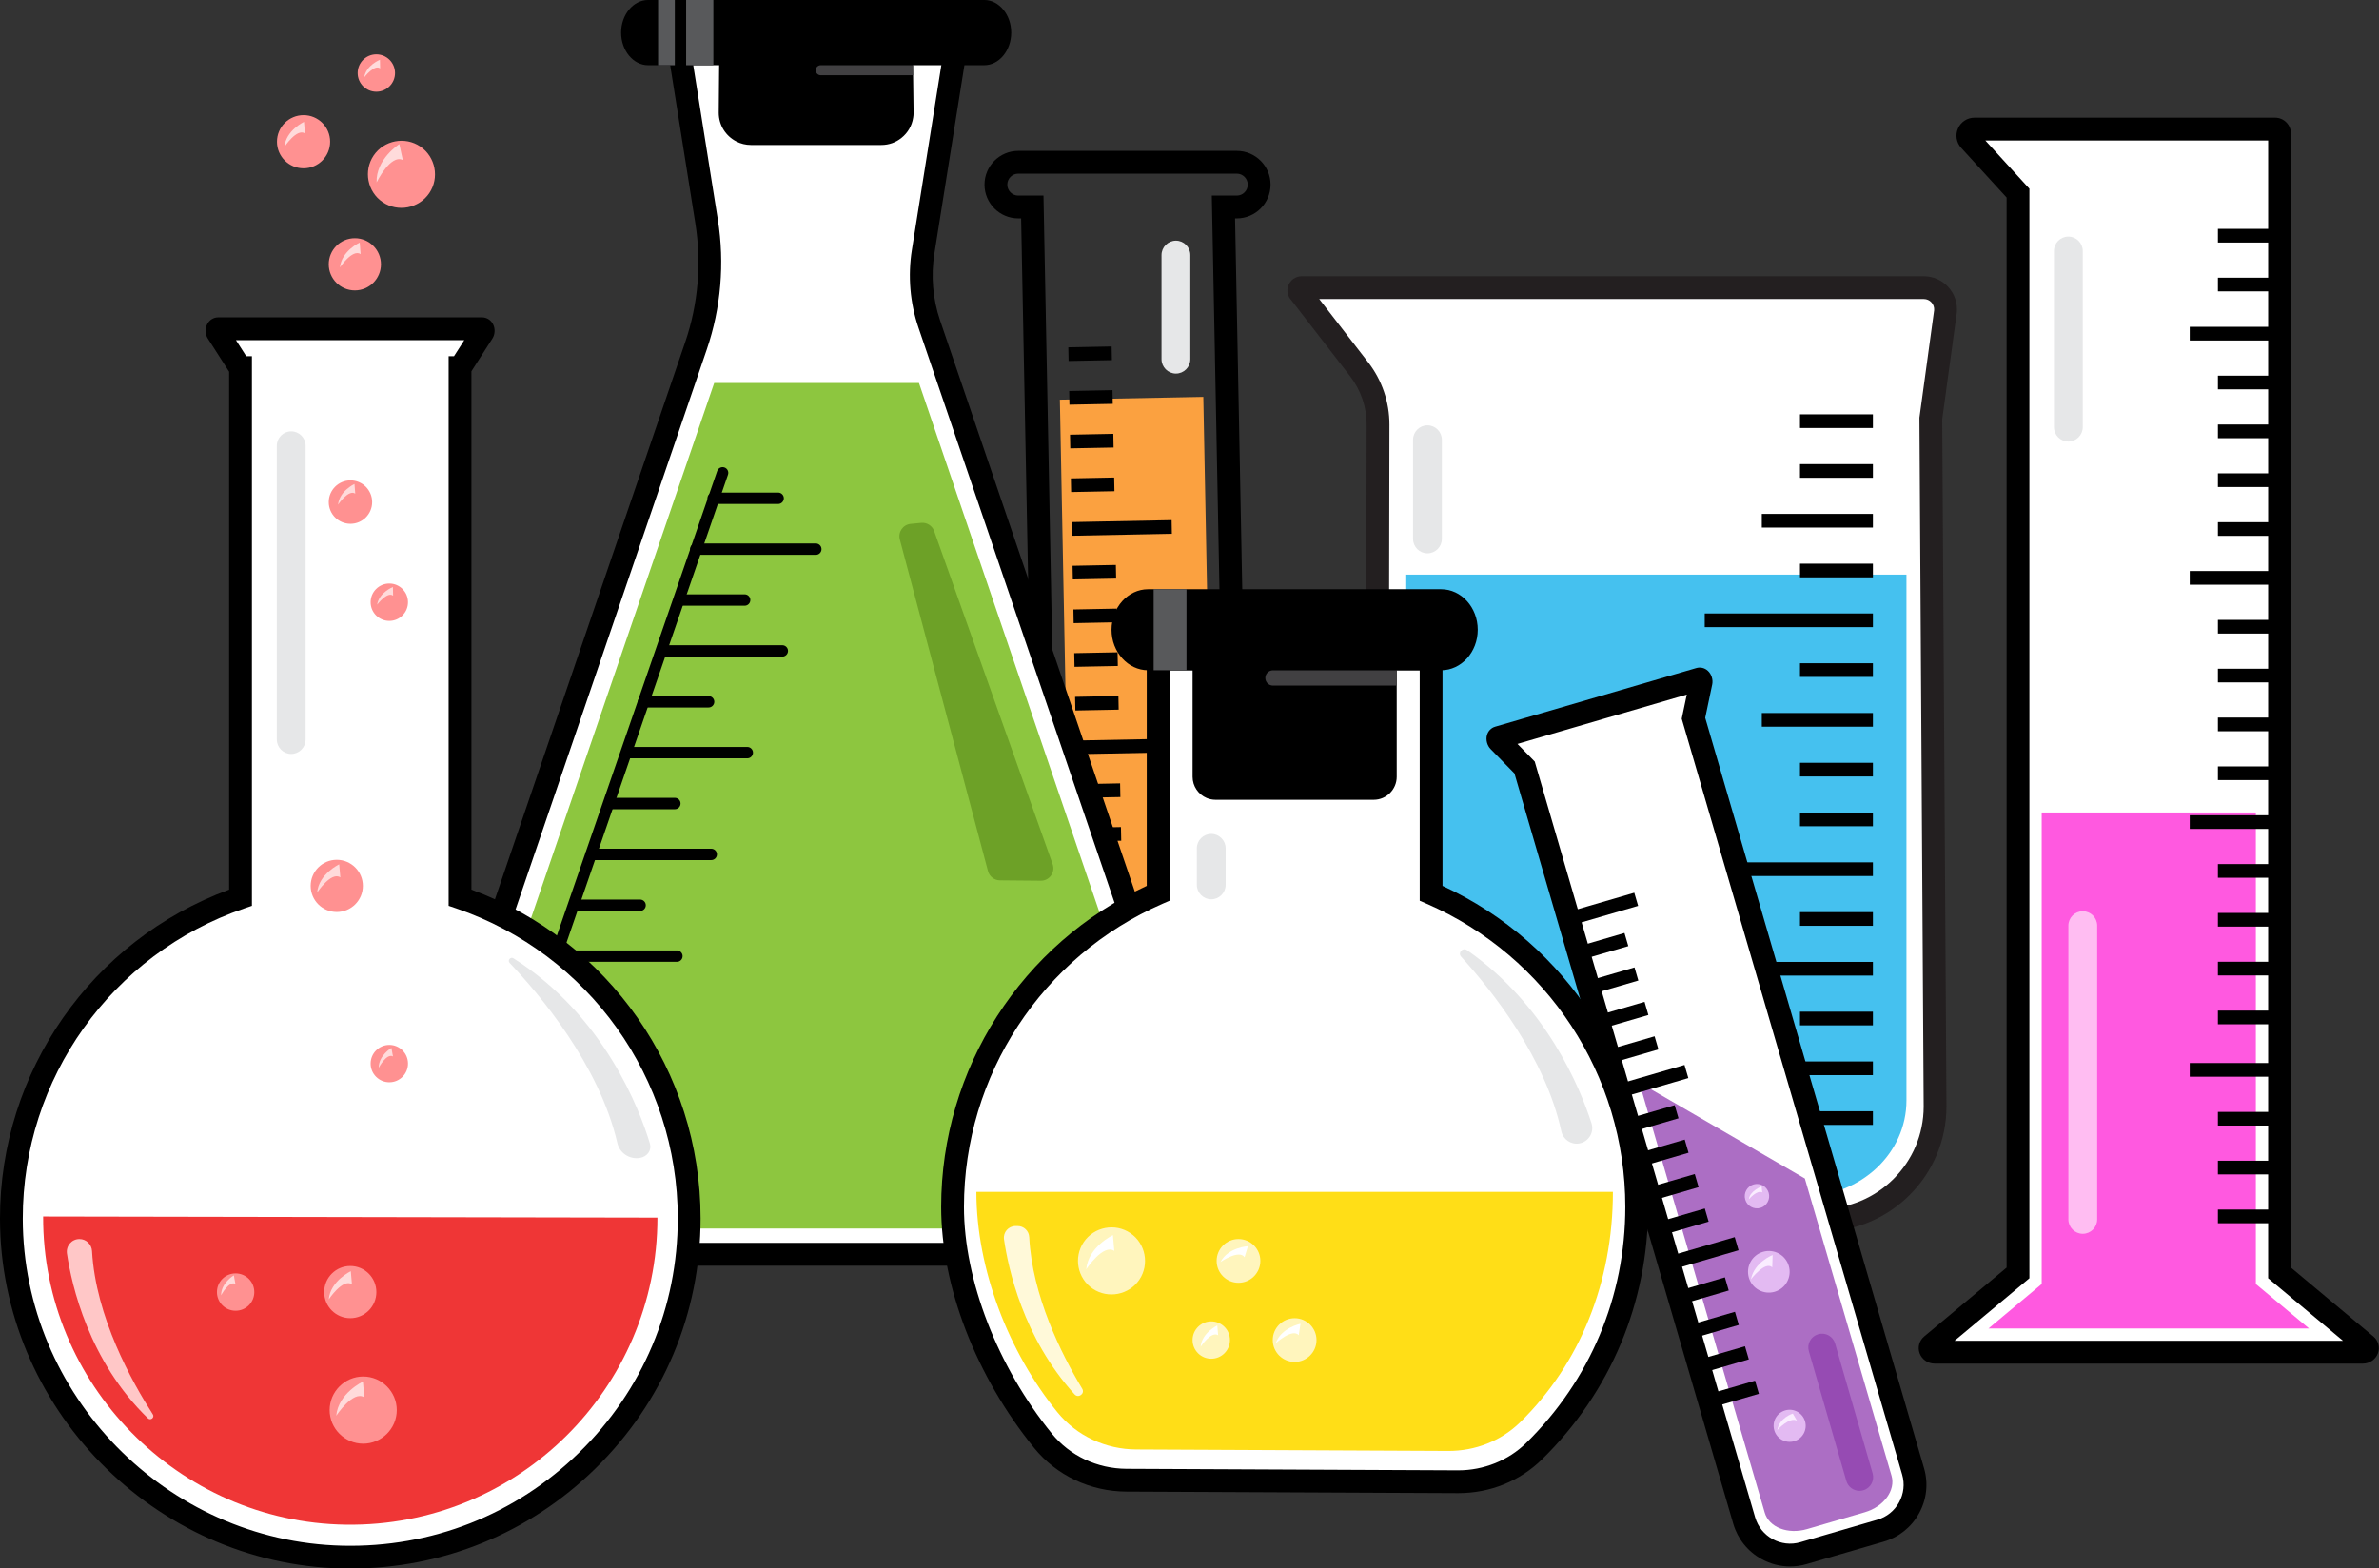 <?xml version="1.0" encoding="UTF-8"?><svg xmlns="http://www.w3.org/2000/svg" xmlns:xlink="http://www.w3.org/1999/xlink" height="344.0" preserveAspectRatio="xMidYMid meet" version="1.0" viewBox="0.0 -0.0 521.7 344.0" width="521.7" zoomAndPan="magnify"><rect x="0.0" y="-0.0" width="521.7" height="344.0" fill="#333333" stroke="none"/><defs><clipPath id="a"><path d="M 420 25 L 521.672 25 L 521.672 300 L 420 300 Z M 420 25"/></clipPath><clipPath id="b"><path d="M 0 69 L 154 69 L 154 344.031 L 0 344.031 Z M 0 69"/></clipPath></defs><g><g><path d="M 421.875 63.086 L 285.453 63.086 C 284.871 63.086 284.602 63.797 285.043 64.168 L 298.082 81.027 C 300.754 84.488 302.203 88.738 302.195 93.109 L 301.926 242.684 C 301.926 256.457 313.09 267.625 326.867 267.625 L 399.406 267.625 C 413.18 267.625 424.348 256.457 424.348 242.684 L 423.418 91.773 L 426.629 68.324 C 426.902 65.516 424.695 63.086 421.875 63.086" fill="#fff"/></g><g><path d="M 421.848 242.684 C 421.848 255.059 411.781 265.125 399.406 265.125 L 326.867 265.125 C 314.492 265.125 304.426 255.059 304.426 242.688 L 304.695 93.113 C 304.703 88.211 303.059 83.375 300.059 79.5 L 289.301 65.586 L 421.875 65.586 C 422.527 65.586 423.125 65.852 423.562 66.332 C 423.988 66.805 424.195 67.406 424.145 68.039 L 420.918 91.613 Z M 429.117 68.566 C 429.316 66.527 428.641 64.488 427.266 62.973 C 425.887 61.453 423.926 60.586 421.875 60.586 L 285.453 60.586 C 284.141 60.586 282.957 61.41 282.512 62.641 C 282.102 63.766 282.363 64.98 283.172 65.832 L 296.105 82.559 C 298.426 85.562 299.703 89.309 299.695 93.105 L 299.426 242.684 C 299.426 257.812 311.734 270.125 326.867 270.125 L 399.406 270.125 C 414.539 270.125 426.848 257.812 426.848 242.668 L 425.918 91.938 L 429.105 68.66 L 429.117 68.566" fill="#231f20"/></g><g><path d="M 395.656 262.352 C 408.039 262.352 418.074 252.953 418.074 241.355 L 418.074 126.035 L 308.176 126.035 L 308.176 170.027 L 308.039 241.355 C 308.039 252.953 318.078 262.352 330.457 262.352 L 395.656 262.352" fill="#45c1ef"/></g><g><path d="M 373.836 243.723 L 373.836 246.723 L 410.719 246.723 L 410.719 243.723 L 373.836 243.723" fill="inherit"/></g><g><path d="M 373.836 189.137 L 373.836 192.137 L 410.719 192.137 L 410.719 189.137 L 373.836 189.137" fill="inherit"/></g><g><path d="M 373.836 134.547 L 373.836 137.547 L 410.719 137.547 L 410.719 134.547 L 373.836 134.547" fill="inherit"/></g><g><path d="M 394.727 232.805 L 394.727 235.805 L 410.719 235.805 L 410.719 232.805 L 394.727 232.805" fill="inherit"/></g><g><path d="M 394.727 221.887 L 394.727 224.887 L 410.719 224.887 L 410.719 221.887 L 394.727 221.887" fill="inherit"/></g><g><path d="M 386.355 210.973 L 386.355 213.973 L 410.719 213.973 L 410.719 210.973 L 386.355 210.973" fill="inherit"/></g><g><path d="M 394.727 200.055 L 394.727 203.055 L 410.719 203.055 L 410.719 200.055 L 394.727 200.055" fill="inherit"/></g><g><path d="M 394.727 178.219 L 394.727 181.219 L 410.719 181.219 L 410.719 178.219 L 394.727 178.219" fill="inherit"/></g><g><path d="M 394.727 167.301 L 394.727 170.301 L 410.719 170.301 L 410.719 167.301 L 394.727 167.301" fill="inherit"/></g><g><path d="M 386.355 156.383 L 386.355 159.383 L 410.719 159.383 L 410.719 156.383 L 386.355 156.383" fill="inherit"/></g><g><path d="M 394.727 145.465 L 394.727 148.465 L 410.719 148.465 L 410.719 145.465 L 394.727 145.465" fill="inherit"/></g><g><path d="M 394.727 123.629 L 394.727 126.629 L 410.719 126.629 L 410.719 123.629 L 394.727 123.629" fill="inherit"/></g><g><path d="M 386.355 112.711 L 386.355 115.711 L 410.719 115.711 L 410.719 112.711 L 386.355 112.711" fill="inherit"/></g><g><path d="M 394.727 101.793 L 394.727 104.793 L 410.719 104.793 L 410.719 101.793 L 394.727 101.793" fill="inherit"/></g><g><path d="M 394.727 90.875 L 394.727 93.875 L 410.719 93.875 L 410.719 90.875 L 394.727 90.875" fill="inherit"/></g><g><path d="M 313.031 121.359 C 311.293 121.359 309.875 119.941 309.875 118.203 L 309.875 96.449 C 309.875 94.711 311.293 93.289 313.031 93.289 C 314.77 93.289 316.191 94.711 316.191 96.449 L 316.191 118.203 C 316.191 119.941 314.77 121.359 313.031 121.359" fill="#e6e7e8"/></g><g><path d="M 423.578 295.027 C 422.918 295.582 423.352 296.574 424.254 296.574 L 518.168 296.574 C 519.074 296.574 519.508 295.582 518.848 295.027 L 499.891 279.188 L 499.891 29.285 C 499.891 28.746 499.453 28.309 498.914 28.309 L 432.988 28.309 C 431.727 28.309 431.07 29.805 431.918 30.734 L 442.535 42.355 L 442.535 279.188 L 423.578 295.027" fill="#fff"/></g><g clip-path="url(#a)"><path d="M 435.371 30.809 L 497.391 30.809 L 497.391 280.355 L 513.809 294.074 L 428.617 294.074 L 445.035 280.355 L 445.035 41.387 Z M 421.977 293.109 C 420.875 294.031 420.477 295.48 420.961 296.809 C 421.453 298.164 422.777 299.074 424.254 299.074 L 518.168 299.074 C 519.648 299.074 520.973 298.164 521.465 296.812 C 521.949 295.484 521.551 294.031 520.449 293.109 L 502.391 278.02 L 502.391 29.285 C 502.391 27.367 500.832 25.809 498.914 25.809 L 432.988 25.809 C 431.422 25.809 430.004 26.734 429.375 28.164 C 428.742 29.594 429.016 31.266 430.07 32.422 L 440.035 43.324 L 440.035 278.02 L 421.977 293.109" fill="inherit"/></g><g><path d="M 447.73 178.203 L 447.73 281.617 L 436.051 291.379 L 506.375 291.379 L 494.695 281.617 L 494.695 178.203 L 447.73 178.203" fill="#ff59e0"/></g><g><path d="M 480.195 71.684 L 480.195 74.684 L 498.281 74.684 L 498.281 71.684 L 480.195 71.684" fill="inherit"/></g><g><path d="M 480.195 125.242 L 480.195 128.242 L 498.281 128.242 L 498.281 125.242 L 480.195 125.242" fill="inherit"/></g><g><path d="M 480.195 178.805 L 480.195 181.805 L 498.281 181.805 L 498.281 178.805 L 480.195 178.805" fill="inherit"/></g><g><path d="M 486.375 82.395 L 486.375 85.395 L 498.281 85.395 L 498.281 82.395 L 486.375 82.395" fill="inherit"/></g><g><path d="M 486.375 93.109 L 486.375 96.109 L 498.281 96.109 L 498.281 93.109 L 486.375 93.109" fill="inherit"/></g><g><path d="M 486.375 103.82 L 486.375 106.82 L 498.281 106.82 L 498.281 103.82 L 486.375 103.82" fill="inherit"/></g><g><path d="M 486.375 114.531 L 486.375 117.531 L 498.281 117.531 L 498.281 114.531 L 486.375 114.531" fill="inherit"/></g><g><path d="M 486.375 135.957 L 486.375 138.957 L 498.281 138.957 L 498.281 135.957 L 486.375 135.957" fill="inherit"/></g><g><path d="M 486.375 146.668 L 486.375 149.668 L 498.281 149.668 L 498.281 146.668 L 486.375 146.668" fill="inherit"/></g><g><path d="M 486.375 157.383 L 486.375 160.383 L 498.281 160.383 L 498.281 157.383 L 486.375 157.383" fill="inherit"/></g><g><path d="M 486.375 168.094 L 486.375 171.094 L 498.281 171.094 L 498.281 168.094 L 486.375 168.094" fill="inherit"/></g><g><path d="M 486.375 189.516 L 486.375 192.516 L 498.281 192.516 L 498.281 189.516 L 486.375 189.516" fill="inherit"/></g><g><path d="M 486.375 200.23 L 486.375 203.23 L 498.281 203.23 L 498.281 200.23 L 486.375 200.23" fill="inherit"/></g><g><path d="M 486.375 210.941 L 486.375 213.941 L 498.281 213.941 L 498.281 210.941 L 486.375 210.941" fill="inherit"/></g><g><path d="M 486.375 221.652 L 486.375 224.652 L 498.281 224.652 L 498.281 221.652 L 486.375 221.652" fill="inherit"/></g><g><path d="M 480.195 233.152 L 480.195 236.152 L 498.281 236.152 L 498.281 233.152 L 480.195 233.152" fill="inherit"/></g><g><path d="M 486.375 243.867 L 486.375 246.867 L 498.281 246.867 L 498.281 243.867 L 486.375 243.867" fill="inherit"/></g><g><path d="M 486.375 254.578 L 486.375 257.578 L 498.281 257.578 L 498.281 254.578 L 486.375 254.578" fill="inherit"/></g><g><path d="M 486.375 265.289 L 486.375 268.289 L 498.281 268.289 L 498.281 265.289 L 486.375 265.289" fill="inherit"/></g><g><path d="M 486.375 50.195 L 486.375 53.195 L 498.281 53.195 L 498.281 50.195 L 486.375 50.195" fill="inherit"/></g><g><path d="M 486.375 60.906 L 486.375 63.906 L 498.281 63.906 L 498.281 60.906 L 486.375 60.906" fill="inherit"/></g><g><path d="M 456.738 270.605 C 455.004 270.605 453.582 269.184 453.582 267.445 L 453.582 203.016 C 453.582 201.281 455.004 199.859 456.738 199.859 C 458.477 199.859 459.898 201.281 459.898 203.016 L 459.898 267.445 C 459.898 269.184 458.477 270.605 456.738 270.605" fill="#ffbdf2"/></g><g><path d="M 453.582 96.844 C 451.844 96.844 450.422 95.422 450.422 93.684 L 450.422 55.043 C 450.422 53.309 451.844 51.887 453.582 51.887 C 455.316 51.887 456.738 53.309 456.738 55.043 L 456.738 93.684 C 456.738 95.422 455.316 96.844 453.582 96.844" fill="#e6e7e8"/></g><g><path d="M 243.84 235.23 L 258.188 234.949 C 262.914 234.859 266.672 230.953 266.578 226.23 L 263.879 87.051 L 232.422 87.66 L 235.121 226.84 C 235.211 231.566 239.117 235.32 243.84 235.23" fill="#fba140"/></g><g><path d="M 258.785 209.902 L 236.875 210.328 L 236.934 213.328 L 258.844 212.902 L 258.785 209.902" fill="inherit"/></g><g><path d="M 257.855 161.992 L 235.945 162.418 L 236.004 165.414 L 257.914 164.992 L 257.855 161.992" fill="inherit"/></g><g><path d="M 256.93 114.082 L 235.016 114.508 L 235.074 117.508 L 256.984 117.078 L 256.93 114.082" fill="inherit"/></g><g><path d="M 246.191 200.562 L 236.691 200.746 L 236.746 203.746 L 246.246 203.562 L 246.191 200.562" fill="inherit"/></g><g><path d="M 246.004 190.98 L 236.504 191.164 L 236.562 194.164 L 246.062 193.98 L 246.004 190.98" fill="inherit"/></g><g><path d="M 245.816 181.398 L 236.316 181.582 L 236.375 184.582 L 245.879 184.398 L 245.816 181.398" fill="inherit"/></g><g><path d="M 245.633 171.816 L 236.133 172 L 236.191 175 L 245.691 174.816 L 245.633 171.816" fill="inherit"/></g><g><path d="M 245.262 152.652 L 235.762 152.836 L 235.82 155.836 L 245.32 155.648 L 245.262 152.652" fill="inherit"/></g><g><path d="M 245.074 143.07 L 235.574 143.254 L 235.633 146.254 L 245.133 146.066 L 245.074 143.07" fill="inherit"/></g><g><path d="M 244.891 133.488 L 235.391 133.672 L 235.445 136.672 L 244.949 136.484 L 244.891 133.488" fill="inherit"/></g><g><path d="M 244.703 123.906 L 235.203 124.09 L 235.262 127.09 L 244.762 126.902 L 244.703 123.906" fill="inherit"/></g><g><path d="M 244.332 104.738 L 234.832 104.926 L 234.891 107.922 L 244.391 107.738 L 244.332 104.738" fill="inherit"/></g><g><path d="M 244.145 95.156 L 234.645 95.344 L 234.703 98.34 L 244.203 98.156 L 244.145 95.156" fill="inherit"/></g><g><path d="M 243.961 85.574 L 234.461 85.762 L 234.52 88.758 L 244.02 88.574 L 243.961 85.574" fill="inherit"/></g><g><path d="M 243.773 75.992 L 234.273 76.18 L 234.332 79.176 L 243.832 78.992 L 243.773 75.992" fill="inherit"/></g><g><path d="M 265.746 42.898 L 269.34 228.258 C 269.387 230.637 268.504 232.887 266.859 234.602 C 265.211 236.312 262.996 237.281 260.617 237.324 L 241.508 237.699 C 239.137 237.777 236.879 236.863 235.164 235.215 C 233.453 233.566 232.484 231.352 232.438 228.973 L 228.828 42.898 L 223.301 42.898 C 221.977 42.898 220.895 41.816 220.895 40.492 C 220.895 39.164 221.977 38.086 223.301 38.086 L 271.219 38.086 C 272.547 38.086 273.625 39.164 273.625 40.492 C 273.625 41.816 272.547 42.898 271.219 42.898 Z M 278.625 40.492 C 278.625 36.406 275.305 33.086 271.219 33.086 L 223.301 33.086 C 219.219 33.086 215.895 36.406 215.895 40.492 C 215.895 44.574 219.219 47.898 223.301 47.898 L 223.926 47.898 L 227.438 229.07 C 227.512 232.781 229.023 236.242 231.699 238.816 C 234.309 241.328 237.719 242.699 241.328 242.699 C 241.418 242.699 241.512 242.699 241.602 242.699 L 260.715 242.324 C 268.375 242.176 274.488 235.824 274.34 228.16 L 270.844 47.898 L 271.219 47.898 C 275.305 47.898 278.625 44.574 278.625 40.492" fill="inherit"/></g><g><path d="M 257.875 81.938 C 256.137 81.938 254.715 80.516 254.715 78.777 L 254.715 55.941 C 254.715 54.203 256.137 52.781 257.875 52.781 C 259.609 52.781 261.031 54.203 261.031 55.941 L 261.031 78.777 C 261.031 80.516 259.609 81.938 257.875 81.938" fill="#e6e7e8"/></g><g><path d="M 96.738 239.535 C 90.828 256.848 102.973 275.098 120.387 275.098 L 237.562 275.098 C 254.977 275.098 267.121 256.855 261.219 239.555 L 203.789 71.078 C 202.047 65.992 201.59 60.523 202.441 55.188 L 208.684 16.016 L 208.957 14.301 L 209.379 11.637 L 149.074 11.637 L 149.496 14.301 L 149.77 16.016 L 154.957 48.625 C 156.406 57.754 155.609 67.121 152.629 75.828 L 96.738 239.535" fill="#fff"/></g><g><path d="M 157.426 48.234 L 152 14.137 L 206.453 14.137 L 199.973 54.793 C 199.059 60.527 199.559 66.441 201.422 71.887 L 258.852 240.359 C 261.48 248.07 260.262 256.57 255.586 263.105 C 251.27 269.137 244.699 272.598 237.562 272.598 L 120.387 272.598 C 113.25 272.598 106.684 269.137 102.367 263.105 C 97.691 256.566 96.473 248.059 99.105 240.344 L 154.996 76.637 C 158.094 67.574 158.938 57.75 157.426 48.234 Z M 94.375 238.727 C 91.219 247.965 92.688 258.164 98.301 266.016 C 103.566 273.375 111.617 277.598 120.387 277.598 L 237.562 277.598 C 246.336 277.598 254.387 273.375 259.652 266.016 C 265.262 258.172 266.734 247.977 263.586 238.746 L 206.152 70.27 C 204.555 65.59 204.121 60.512 204.91 55.582 L 212.309 9.137 L 146.148 9.137 L 152.488 49.016 C 153.871 57.73 153.102 66.723 150.266 75.02 L 94.375 238.727" fill="inherit"/></g><g><path d="M 232.23 269.445 C 248.059 269.445 259.09 252.863 253.73 237.137 L 201.527 84.004 L 156.617 84.004 L 104.227 237.121 C 98.859 252.852 109.895 269.445 125.723 269.445 L 232.23 269.445" fill="#8dc63f"/></g><g><path d="M 221.754 7.152 C 221.754 5.191 221.086 3.395 220.012 2.102 C 218.938 0.801 217.465 -0.004 215.832 -0.004 L 142.125 -0.004 C 138.871 -0.004 136.207 3.223 136.207 7.152 C 136.207 9.113 136.875 10.91 137.945 12.203 C 139.02 13.496 140.496 14.301 142.125 14.301 L 157.707 14.301 L 157.688 16.016 L 157.613 24.723 C 157.613 27.465 159.172 29.848 161.465 31.02 C 162.426 31.516 163.527 31.797 164.691 31.797 L 193.27 31.797 C 194.953 31.797 196.484 31.223 197.695 30.238 C 199.031 29.168 199.977 27.609 200.25 25.84 C 200.316 25.473 200.344 25.109 200.344 24.723 L 200.25 17.281 L 200.234 16.016 L 200.215 14.301 L 215.832 14.301 C 219.086 14.301 221.754 11.086 221.754 7.152" fill="inherit"/></g><g><path d="M 140.816 233.27 C 141.508 233.27 142.066 232.711 142.066 232.02 C 142.066 231.328 141.508 230.77 140.816 230.77 L 114.488 230.77 C 113.801 230.77 113.238 231.328 113.238 232.02 C 113.238 232.711 113.801 233.27 114.488 233.27 L 140.816 233.27" fill="inherit"/></g><g><path d="M 170.641 110.535 C 171.332 110.535 171.891 109.977 171.891 109.285 C 171.891 108.598 171.332 108.035 170.641 108.035 L 156.387 108.035 C 155.695 108.035 155.137 108.598 155.137 109.285 C 155.137 109.977 155.695 110.535 156.387 110.535 L 170.641 110.535" fill="inherit"/></g><g><path d="M 178.902 121.695 C 179.594 121.695 180.152 121.137 180.152 120.445 C 180.152 119.754 179.594 119.195 178.902 119.195 L 152.574 119.195 C 151.883 119.195 151.324 119.754 151.324 120.445 C 151.324 121.137 151.883 121.695 152.574 121.695 L 178.902 121.695" fill="inherit"/></g><g><path d="M 163.297 132.852 C 163.984 132.852 164.547 132.293 164.547 131.602 C 164.547 130.91 163.984 130.352 163.297 130.352 L 149.039 130.352 C 148.352 130.352 147.789 130.91 147.789 131.602 C 147.789 132.293 148.352 132.852 149.039 132.852 L 163.297 132.852" fill="inherit"/></g><g><path d="M 171.559 144.012 C 172.246 144.012 172.809 143.449 172.809 142.762 C 172.809 142.07 172.246 141.512 171.559 141.512 L 145.227 141.512 C 144.539 141.512 143.977 142.07 143.977 142.762 C 143.977 143.449 144.539 144.012 145.227 144.012 L 171.559 144.012" fill="inherit"/></g><g><path d="M 155.391 155.168 C 156.082 155.168 156.641 154.609 156.641 153.918 C 156.641 153.227 156.082 152.668 155.391 152.668 L 141.137 152.668 C 140.445 152.668 139.887 153.227 139.887 153.918 C 139.887 154.609 140.445 155.168 141.137 155.168 L 155.391 155.168" fill="inherit"/></g><g><path d="M 163.879 166.324 C 164.566 166.324 165.129 165.766 165.129 165.074 C 165.129 164.387 164.566 163.824 163.879 163.824 L 137.551 163.824 C 136.859 163.824 136.301 164.387 136.301 165.074 C 136.301 165.766 136.859 166.324 137.551 166.324 L 163.879 166.324" fill="inherit"/></g><g><path d="M 147.992 177.484 C 148.684 177.484 149.242 176.922 149.242 176.234 C 149.242 175.543 148.684 174.984 147.992 174.984 L 133.734 174.984 C 133.047 174.984 132.484 175.543 132.484 176.234 C 132.484 176.922 133.047 177.484 133.734 177.484 L 147.992 177.484" fill="inherit"/></g><g><path d="M 155.973 188.641 C 156.664 188.641 157.223 188.078 157.223 187.391 C 157.223 186.699 156.664 186.141 155.973 186.141 L 129.645 186.141 C 128.953 186.141 128.395 186.699 128.395 187.391 C 128.395 188.078 128.953 188.641 129.645 188.641 L 155.973 188.641" fill="inherit"/></g><g><path d="M 140.367 199.797 C 141.059 199.797 141.617 199.238 141.617 198.547 C 141.617 197.855 141.059 197.297 140.367 197.297 L 126.113 197.297 C 125.422 197.297 124.863 197.855 124.863 198.547 C 124.863 199.238 125.422 199.797 126.113 199.797 L 140.367 199.797" fill="inherit"/></g><g><path d="M 148.441 210.953 C 149.133 210.953 149.691 210.395 149.691 209.703 C 149.691 209.016 149.133 208.453 148.441 208.453 L 122.113 208.453 C 121.422 208.453 120.863 209.016 120.863 209.703 C 120.863 210.395 121.422 210.953 122.113 210.953 L 148.441 210.953" fill="inherit"/></g><g><path d="M 132.559 222.113 C 133.246 222.113 133.809 221.555 133.809 220.863 C 133.809 220.172 133.246 219.613 132.559 219.613 L 118.301 219.613 C 117.609 219.613 117.051 220.172 117.051 220.863 C 117.051 221.555 117.609 222.113 118.301 222.113 L 132.559 222.113" fill="inherit"/></g><g><path d="M 111.242 241.824 C 111.758 241.824 112.242 241.5 112.422 240.98 L 159.641 104.117 C 159.867 103.465 159.52 102.754 158.867 102.527 C 158.215 102.305 157.504 102.648 157.277 103.301 L 110.059 240.168 C 109.836 240.82 110.18 241.531 110.832 241.758 C 110.969 241.805 111.105 241.824 111.242 241.824" fill="inherit"/></g><g><path d="M 144.316 -0.004 L 144.316 14.301 L 147.984 14.301 L 147.984 -0.004 L 144.316 -0.004" fill="#58595b"/></g><g><path d="M 150.465 -0.004 L 150.465 14.301 L 156.434 14.301 L 156.434 -0.004 L 150.465 -0.004" fill="#58595b"/></g><g><path d="M 219.273 193.086 L 228.238 193.168 C 230.137 193.188 231.473 191.312 230.836 189.523 L 204.855 116.48 C 204.438 115.301 203.266 114.559 202.02 114.68 L 199.699 114.902 C 198.02 115.066 196.891 116.695 197.324 118.32 L 216.66 191.059 C 216.977 192.242 218.043 193.074 219.273 193.086" fill="#6da127"/></g><g><path d="M 200.234 16.504 L 200.223 14.301 L 179.988 14.301 C 179.383 14.301 178.891 14.793 178.891 15.398 C 178.887 16.008 179.379 16.504 179.988 16.504 L 200.234 16.504" fill="#414042"/></g><g><path d="M 2.5 267.301 C 2.547 307.387 34.938 340.559 75.012 341.508 C 116.879 342.5 151.133 308.855 151.133 267.211 C 151.133 234.594 130.113 206.887 100.883 196.887 L 100.883 80.629 L 100.926 80.629 L 105.883 72.902 C 106.059 72.629 105.949 72.105 105.719 72.105 L 47.844 72.105 C 47.613 72.105 47.508 72.629 47.684 72.902 L 52.641 80.629 L 52.746 80.629 L 52.746 196.887 C 23.492 206.895 2.461 234.645 2.5 267.301" fill="#fff"/></g><g clip-path="url(#b)"><path d="M 54.004 78.129 L 51.746 74.605 L 101.816 74.605 L 99.559 78.129 L 98.383 78.129 L 98.383 198.672 L 100.074 199.25 C 129.117 209.188 148.633 236.496 148.633 267.211 C 148.633 286.719 140.945 304.965 126.988 318.598 C 113.035 332.223 94.594 339.477 75.07 339.008 C 36.48 338.094 5.047 305.926 5 267.301 C 4.965 236.547 24.477 209.199 53.555 199.25 L 55.246 198.672 L 55.246 78.129 Z M 0 267.305 C 0.047 308.621 33.672 343.027 74.953 344.008 C 75.582 344.023 76.207 344.031 76.832 344.031 C 97.02 344.027 116.008 336.309 130.48 322.172 C 145.41 307.594 153.633 288.074 153.633 267.211 C 153.633 234.961 133.516 206.215 103.383 195.121 L 103.383 81.426 L 107.984 74.254 C 108.586 73.316 108.629 72.027 108.09 71.039 C 107.605 70.156 106.699 69.605 105.719 69.605 L 47.844 69.605 C 46.867 69.605 45.957 70.156 45.477 71.035 C 44.938 72.023 44.977 73.316 45.578 74.25 L 50.246 81.531 L 50.246 195.121 C 20.082 206.23 -0.039 235.012 0 267.305" fill="inherit"/></g><g><path d="M 144.168 267.055 L 9.465 266.809 C 9.332 303.551 39.117 333.891 75.855 334.402 C 113.492 334.926 144.168 304.57 144.168 267.055" fill="#ef3636"/></g><g><path d="M 94.137 42.359 C 96.406 39.004 95.52 34.402 92.168 32.133 C 88.812 29.863 84.215 30.75 81.941 34.102 C 79.672 37.457 80.559 42.059 83.91 44.328 C 87.266 46.598 91.867 45.711 94.137 42.359" fill="#ff9191"/></g><g><path d="M 79.652 316.637 C 83.699 316.637 87.012 313.324 87.012 309.273 C 87.012 305.227 83.699 301.91 79.652 301.91 C 75.602 301.91 72.289 305.227 72.289 309.273 C 72.289 313.324 75.602 316.637 79.652 316.637" fill="#ff9191"/></g><g><path d="M 86.629 16.016 C 86.629 13.754 84.793 11.918 82.531 11.918 C 80.27 11.918 78.434 13.754 78.434 16.016 C 78.434 18.277 80.27 20.113 82.531 20.113 C 84.793 20.113 86.629 18.277 86.629 16.016" fill="#ff9191"/></g><g><path d="M 89.473 132.082 C 89.473 129.82 87.637 127.984 85.375 127.984 C 83.113 127.984 81.277 129.82 81.277 132.082 C 81.277 134.344 83.113 136.18 85.375 136.18 C 87.637 136.18 89.473 134.344 89.473 132.082" fill="#ff9191"/></g><g><path d="M 55.766 283.391 C 55.766 281.125 53.93 279.293 51.668 279.293 C 49.406 279.293 47.574 281.125 47.574 283.391 C 47.574 285.652 49.406 287.484 51.668 287.484 C 53.93 287.484 55.766 285.652 55.766 283.391" fill="#ff9191"/></g><g><path d="M 89.473 233.273 C 89.473 231.012 87.637 229.176 85.375 229.176 C 83.113 229.176 81.277 231.012 81.277 233.273 C 81.277 235.535 83.113 237.371 85.375 237.371 C 87.637 237.371 89.473 235.535 89.473 233.273" fill="#ff9191"/></g><g><path d="M 83.543 57.969 C 83.543 54.809 80.98 52.246 77.816 52.246 C 74.656 52.246 72.094 54.809 72.094 57.969 C 72.094 61.133 74.656 63.695 77.816 63.695 C 80.98 63.695 83.543 61.133 83.543 57.969" fill="#ff9191"/></g><g><path d="M 79.578 194.301 C 79.578 191.141 77.012 188.578 73.852 188.578 C 70.691 188.578 68.129 191.141 68.129 194.301 C 68.129 197.465 70.691 200.027 73.852 200.027 C 77.012 200.027 79.578 197.465 79.578 194.301" fill="#ff9191"/></g><g><path d="M 82.539 283.391 C 82.539 280.227 79.977 277.664 76.816 277.664 C 73.656 277.664 71.094 280.227 71.094 283.391 C 71.094 286.551 73.656 289.113 76.816 289.113 C 79.977 289.113 82.539 286.551 82.539 283.391" fill="#ff9191"/></g><g><path d="M 72.398 31.082 C 72.398 27.863 69.789 25.254 66.57 25.254 C 63.352 25.254 60.738 27.863 60.738 31.082 C 60.738 34.301 63.352 36.91 66.57 36.91 C 69.789 36.91 72.398 34.301 72.398 31.082" fill="#ff9191"/></g><g><path d="M 140.27 253.969 C 142.012 253.699 142.945 252.23 142.516 250.809 C 140.309 243.473 132.586 222.891 112.605 210.188 C 111.949 209.773 111.23 210.637 111.766 211.199 C 118.195 217.949 131.371 233.441 135.387 250.711 C 135.895 252.906 138.043 254.309 140.27 253.969" fill="#e6e7e8"/></g><g><path d="M 67.02 162.195 L 67.02 97.766 C 67.02 96.027 65.598 94.609 63.859 94.609 C 62.125 94.609 60.703 96.027 60.703 97.766 L 60.703 162.195 C 60.703 163.934 62.125 165.355 63.859 165.355 C 65.598 165.355 67.02 163.934 67.02 162.195" fill="#e6e7e8"/></g><g><path d="M 66.883 29.266 L 66.664 26.727 C 66.664 26.727 62.707 28.586 62.375 32.215 C 62.375 32.215 65.102 28.066 66.883 29.266" fill="#ffdbdb"/></g><g><path d="M 74.637 192.434 L 74.387 189.57 C 74.387 189.57 69.926 191.664 69.551 195.758 C 69.551 195.758 72.629 191.078 74.637 192.434" fill="#ffdbdb"/></g><g><path d="M 77.18 281.676 L 76.934 278.816 C 76.934 278.816 72.469 280.91 72.094 285.004 C 72.094 285.004 75.172 280.324 77.18 281.676" fill="#ffdbdb"/></g><g><path d="M 79.895 306.488 L 79.594 303.023 C 79.594 303.023 74.195 305.559 73.738 310.512 C 73.738 310.512 77.465 304.848 79.895 306.488" fill="#ffdbdb"/></g><g><path d="M 79.082 55.738 L 78.883 53.199 C 78.883 53.199 74.914 55.027 74.551 58.648 C 74.551 58.648 77.312 54.523 79.082 55.738" fill="#ffdbdb"/></g><g><path d="M 81.613 110.121 C 81.613 107.492 79.484 105.363 76.855 105.363 C 74.223 105.363 72.094 107.492 72.094 110.121 C 72.094 112.754 74.223 114.883 76.855 114.883 C 79.484 114.883 81.613 112.754 81.613 110.121" fill="#ff9191"/></g><g><path d="M 77.906 108.27 L 77.738 106.156 C 77.738 106.156 74.438 107.676 74.137 110.688 C 74.137 110.688 76.434 107.258 77.906 108.27" fill="#ffdbdb"/></g><g><path d="M 83.363 15.004 L 83.324 13.105 C 83.324 13.105 80.289 14.293 79.863 16.977 C 79.863 16.977 82.098 14.023 83.363 15.004" fill="#ffdbdb"/></g><g><path d="M 86.207 130.648 L 86.168 128.75 C 86.168 128.75 83.133 129.938 82.707 132.621 C 82.707 132.621 84.941 129.668 86.207 130.648" fill="#ffdbdb"/></g><g><path d="M 86.18 231.699 L 85.836 229.832 C 85.836 229.832 83.031 231.492 83.043 234.207 C 83.043 234.207 84.773 230.934 86.18 231.699" fill="#ffdbdb"/></g><g><path d="M 51.625 281.59 L 51.281 279.723 C 51.281 279.723 48.477 281.379 48.488 284.098 C 48.488 284.098 50.219 280.824 51.625 281.59" fill="#ffdbdb"/></g><g><path d="M 88.336 35.094 L 87.574 31.602 C 87.574 31.602 82.402 34.895 82.59 40.004 C 82.59 40.004 85.641 33.742 88.336 35.094" fill="#ffdbdb"/></g><g><path d="M 33.516 310.207 C 28.98 303.168 20.992 288.863 20.184 274.391 C 20.102 272.914 18.902 271.754 17.422 271.754 C 15.723 271.754 14.434 273.266 14.684 274.945 C 15.711 281.836 19.445 298.492 32.441 311.078 C 33.031 311.652 33.961 310.898 33.516 310.207" fill="#ffc7c7"/></g><g><path d="M 253.973 144.504 L 253.973 195.914 C 227.445 207.477 208.891 233.918 208.891 264.707 C 208.891 282.703 217.363 302.031 228.723 316 C 233.191 321.492 239.949 324.613 247.035 324.648 L 319.68 324.988 C 325.906 325.016 331.941 322.66 336.391 318.305 C 350.293 304.688 358.922 285.703 358.922 264.707 C 358.922 233.918 340.367 207.477 313.84 195.914 L 313.84 144.504 L 253.973 144.504" fill="#fff"/></g><g><path d="M 356.422 264.707 C 356.422 284.363 348.688 302.766 334.641 316.52 C 330.766 320.316 325.359 322.484 319.793 322.484 C 319.758 322.484 319.727 322.484 319.691 322.484 L 247.047 322.148 C 240.602 322.117 234.629 319.301 230.66 314.422 C 218.773 299.805 211.391 280.754 211.391 264.707 C 211.391 235.848 228.496 209.746 254.973 198.207 L 256.473 197.555 L 256.473 147.004 L 311.336 147.004 L 311.336 197.555 L 312.84 198.207 C 339.316 209.746 356.422 235.848 356.422 264.707 Z M 251.473 142.004 L 251.473 194.297 C 224.031 206.949 206.391 234.406 206.391 264.707 C 206.391 282.109 214.012 301.871 226.781 317.574 C 231.699 323.621 239.074 327.109 247.023 327.148 L 319.668 327.484 C 319.711 327.484 319.754 327.484 319.797 327.484 C 326.758 327.484 333.266 324.863 338.141 320.094 C 353.152 305.387 361.422 285.719 361.422 264.707 C 361.422 234.406 343.781 206.949 316.336 194.297 L 316.336 142.004 L 251.473 142.004" fill="inherit"/></g><g><path d="M 249.152 317.906 L 317.625 318.227 C 323.496 318.25 329.184 316.035 333.375 311.93 C 346.484 299.094 353.699 281.199 353.699 261.406 L 214.113 261.406 C 214.113 278.371 221.184 296.59 231.891 309.754 C 236.102 314.934 242.477 317.875 249.152 317.906" fill="#ffde17"/></g><g><path d="M 264.617 175.023 C 265.223 175.277 265.883 175.414 266.578 175.414 L 301.242 175.414 C 304.027 175.414 306.293 173.152 306.293 170.367 L 306.293 147.004 L 316.043 147.004 C 320.461 147.004 324.062 143.008 324.062 138.121 C 324.062 133.23 320.461 129.234 316.043 129.234 L 251.77 129.234 C 247.359 129.234 243.75 133.23 243.75 138.121 C 243.75 143.008 247.359 147.004 251.77 147.004 L 261.527 147.004 L 261.527 170.367 C 261.527 172.453 262.805 174.262 264.617 175.023" fill="inherit"/></g><g><path d="M 306.309 150.367 L 306.309 147.016 L 279.156 147.016 C 278.23 147.016 277.48 147.766 277.48 148.691 C 277.48 149.617 278.23 150.367 279.156 150.367 L 306.309 150.367" fill="#414042"/></g><g><path d="M 249.844 280.68 C 252.113 277.324 251.227 272.727 247.875 270.453 C 244.52 268.184 239.922 269.07 237.652 272.426 C 235.383 275.777 236.266 280.379 239.621 282.648 C 242.973 284.918 247.574 284.031 249.844 280.68" fill="#fff5bd"/></g><g><path d="M 269.719 293.91 C 269.719 291.648 267.883 289.816 265.621 289.816 C 263.359 289.816 261.523 291.648 261.523 293.91 C 261.523 296.176 263.359 298.008 265.621 298.008 C 267.883 298.008 269.719 296.176 269.719 293.91" fill="#fff5bd"/></g><g><path d="M 288.703 293.91 C 288.703 291.266 286.555 289.117 283.906 289.117 C 281.258 289.117 279.109 291.266 279.109 293.91 C 279.109 296.562 281.258 298.707 283.906 298.707 C 286.555 298.707 288.703 296.562 288.703 293.91" fill="#fff5bd"/></g><g><path d="M 237.324 304.586 C 232.711 296.914 226.359 284.176 225.703 271.328 C 225.637 269.969 224.52 268.902 223.156 268.902 L 222.703 268.902 C 221.148 268.902 219.949 270.273 220.172 271.812 C 221.078 278.109 224.355 293.418 235.648 305.824 C 236.496 306.758 237.973 305.664 237.324 304.586" fill="#fff9d9"/></g><g><path d="M 346.262 250.797 C 348.352 250.477 349.652 248.371 349.008 246.363 C 346.492 238.543 339.105 220.52 321.707 208.391 C 320.75 207.723 319.629 208.969 320.414 209.832 C 327.344 217.441 338.895 232.047 342.387 248.105 C 342.777 249.887 344.461 251.074 346.262 250.797" fill="#e6e7e8"/></g><g><path d="M 268.777 194.082 L 268.777 186.055 C 268.777 184.32 267.359 182.898 265.621 182.898 C 263.883 182.898 262.461 184.32 262.461 186.055 L 262.461 194.082 C 262.461 195.82 263.883 197.242 265.621 197.242 C 267.359 197.242 268.777 195.82 268.777 194.082" fill="#e6e7e8"/></g><g><path d="M 252.988 129.227 L 252.988 147 L 260.191 147 L 260.191 129.227 L 252.988 129.227" fill="#58595b"/></g><g><path d="M 276.391 276.551 C 276.391 273.902 274.242 271.754 271.594 271.754 C 268.945 271.754 266.801 273.902 266.801 276.551 C 266.801 279.199 268.945 281.348 271.594 281.348 C 274.242 281.348 276.391 279.199 276.391 276.551" fill="#fff5bd"/></g><g><path d="M 244.359 274.355 L 244.059 270.895 C 244.059 270.895 238.66 273.43 238.207 278.379 C 238.207 278.379 241.93 272.719 244.359 274.355" fill="#fff"/></g><g><path d="M 272.926 275.75 L 273.672 273.324 C 273.672 273.324 269.32 273.559 267.656 276.785 C 267.656 276.785 271.73 273.973 272.926 275.75" fill="#fff"/></g><g><path d="M 284.809 292.844 L 285.191 290.336 C 285.191 290.336 280.922 291.199 279.742 294.637 C 279.742 294.637 283.367 291.262 284.809 292.844" fill="#fff"/></g><g><path d="M 267.133 292.867 L 266.945 290.711 C 266.945 290.711 263.578 292.289 263.297 295.375 C 263.297 295.375 265.617 291.848 267.133 292.867" fill="#fff"/></g><g><path d="M 372.695 148.918 L 328.586 161.781 C 328.406 161.832 328.465 162.336 328.672 162.547 L 334.336 168.336 L 382.496 333.504 C 384.117 339.07 389.941 342.262 395.504 340.641 L 412.398 335.715 C 417.957 334.094 421.152 328.27 419.531 322.707 L 371.367 157.535 L 373.031 149.609 C 373.094 149.32 372.871 148.867 372.695 148.918" fill="#fff"/></g><g><path d="M 417.129 323.406 C 417.727 325.457 417.492 327.613 416.465 329.488 C 415.438 331.359 413.746 332.719 411.695 333.316 L 394.805 338.242 C 390.574 339.477 386.129 337.035 384.895 332.805 L 336.734 167.633 L 336.559 167.031 L 332.773 163.164 L 369.906 152.336 L 368.793 157.633 Z M 374.535 147.133 C 373.84 146.488 372.891 146.258 372 146.516 L 327.887 159.379 C 326.996 159.637 326.316 160.344 326.074 161.262 C 325.801 162.301 326.129 163.52 326.887 164.293 L 332.109 169.633 L 380.094 334.207 C 381.066 337.535 383.277 340.289 386.32 341.957 C 388.262 343.023 390.395 343.566 392.551 343.566 C 393.77 343.566 395 343.391 396.203 343.039 L 413.098 338.117 C 416.426 337.145 419.18 334.934 420.848 331.891 C 422.52 328.848 422.902 325.336 421.93 322.008 L 373.945 157.438 L 375.48 150.121 C 375.699 149.062 375.32 147.863 374.535 147.133" fill="inherit"/></g><g><path d="M 396.254 335.375 L 408.934 331.676 C 413.109 330.457 415.738 326.875 414.805 323.672 L 395.793 258.477 L 359.484 237.418 L 387 331.777 C 387.934 334.984 392.078 336.594 396.254 335.375" fill="#ac6ec4"/></g><g><path d="M 358.391 195.801 L 345.637 199.52 L 346.477 202.402 L 359.23 198.684 L 358.391 195.801" fill="inherit"/></g><g><path d="M 369.402 233.57 L 356.648 237.285 L 357.488 240.168 L 370.242 236.449 L 369.402 233.57" fill="inherit"/></g><g><path d="M 380.414 271.336 L 367.664 275.055 L 368.504 277.938 L 381.254 274.219 L 380.414 271.336" fill="inherit"/></g><g><path d="M 356.238 204.625 L 347.84 207.074 L 348.68 209.953 L 357.078 207.508 L 356.238 204.625" fill="inherit"/></g><g><path d="M 358.438 212.18 L 350.043 214.629 L 350.883 217.508 L 359.277 215.059 L 358.438 212.18" fill="inherit"/></g><g><path d="M 360.641 219.73 L 352.246 222.18 L 353.086 225.062 L 361.48 222.613 L 360.641 219.73" fill="inherit"/></g><g><path d="M 362.844 227.285 L 354.445 229.734 L 355.285 232.613 L 363.684 230.164 L 362.844 227.285" fill="inherit"/></g><g><path d="M 367.25 242.395 L 358.852 244.84 L 359.691 247.723 L 368.09 245.273 L 367.25 242.395" fill="inherit"/></g><g><path d="M 369.453 249.945 L 361.055 252.395 L 361.895 255.277 L 370.289 252.828 L 369.453 249.945" fill="inherit"/></g><g><path d="M 371.656 257.5 L 363.258 259.949 L 364.098 262.828 L 372.496 260.379 L 371.656 257.5" fill="inherit"/></g><g><path d="M 373.855 265.055 L 365.461 267.5 L 366.301 270.383 L 374.695 267.934 L 373.855 265.055" fill="inherit"/></g><g><path d="M 378.262 280.16 L 369.863 282.609 L 370.703 285.492 L 379.102 283.043 L 378.262 280.16" fill="inherit"/></g><g><path d="M 380.465 287.715 L 372.066 290.164 L 372.906 293.043 L 381.305 290.598 L 380.465 287.715" fill="inherit"/></g><g><path d="M 382.668 295.27 L 374.27 297.719 L 375.109 300.598 L 383.508 298.148 L 382.668 295.27" fill="inherit"/></g><g><path d="M 384.871 302.82 L 376.473 305.27 L 377.312 308.152 L 385.711 305.703 L 384.871 302.82" fill="inherit"/></g><g><path d="M 393.445 316.094 C 395.309 315.551 396.379 313.598 395.836 311.734 C 395.293 309.867 393.34 308.797 391.477 309.34 C 389.613 309.887 388.539 311.836 389.086 313.699 C 389.629 315.566 391.582 316.637 393.445 316.094" fill="#e3baf2"/></g><g><path d="M 389.172 283.324 C 391.594 282.617 392.984 280.086 392.277 277.664 C 391.57 275.246 389.039 273.855 386.617 274.562 C 384.195 275.266 382.809 277.801 383.512 280.223 C 384.219 282.641 386.754 284.031 389.172 283.324" fill="#e3baf2"/></g><g><path d="M 407.773 326.977 C 408.051 326.977 408.332 326.938 408.609 326.855 C 410.199 326.398 411.117 324.734 410.656 323.141 L 402.434 294.68 C 401.973 293.09 400.312 292.164 398.719 292.633 C 397.125 293.094 396.207 294.754 396.668 296.348 L 404.895 324.809 C 405.273 326.121 406.473 326.977 407.773 326.977" fill="#964bb3"/></g><g><path d="M 386.039 264.922 C 387.457 264.508 388.273 263.023 387.859 261.605 C 387.445 260.184 385.961 259.367 384.539 259.781 C 383.121 260.199 382.305 261.684 382.719 263.102 C 383.133 264.523 384.621 265.336 386.039 264.922" fill="#e3baf2"/></g><g><path d="M 388.641 277.961 L 388.73 275.262 C 388.73 275.262 384.715 276.793 383.965 280.59 C 383.965 280.59 387.078 276.504 388.641 277.961" fill="#faedff"/></g><g><path d="M 386.453 261.531 L 386.309 260.219 C 386.309 260.219 383.727 261.18 383.508 263.051 C 383.508 263.051 385.289 260.91 386.453 261.531" fill="#faedff"/></g><g><path d="M 394.07 311.605 L 393.152 310.035 C 393.152 310.035 390.164 310.965 389.758 313.648 C 389.758 313.648 392.43 310.656 394.07 311.605" fill="#faedff"/></g></g></svg>